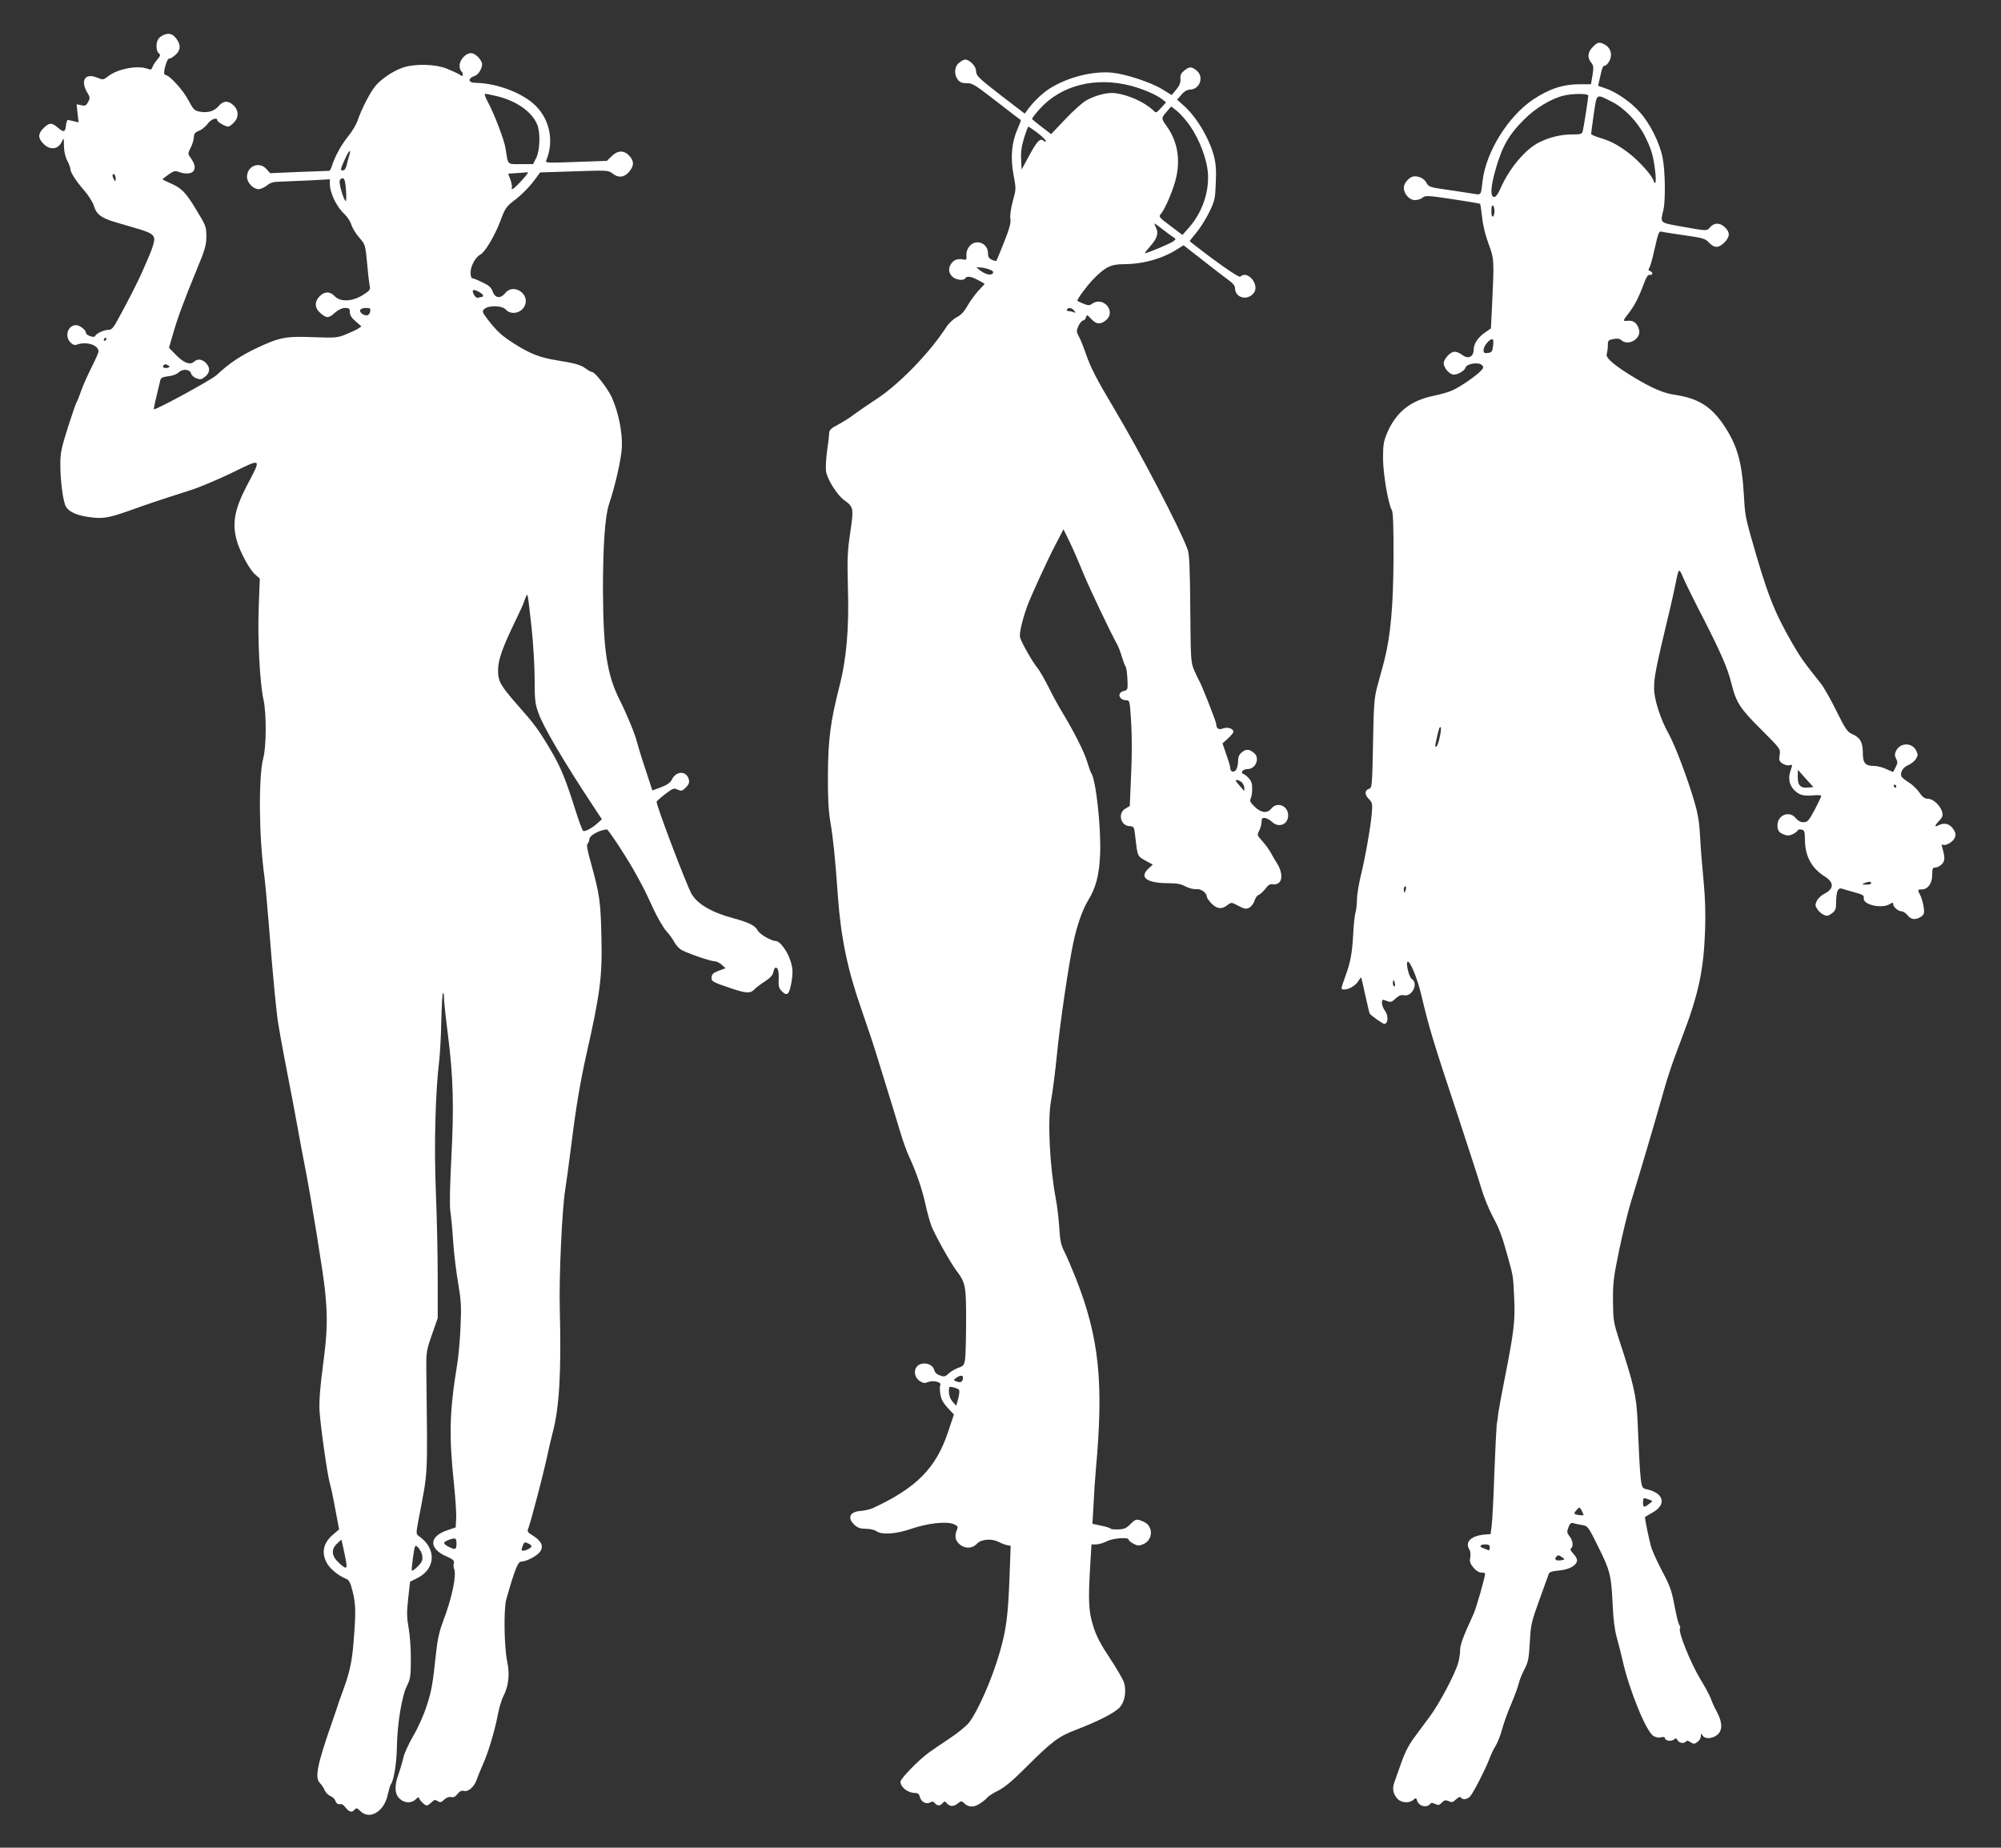 <?xml version="1.0" standalone="no"?>
<!DOCTYPE svg PUBLIC "-//W3C//DTD SVG 20010904//EN"
 "http://www.w3.org/TR/2001/REC-SVG-20010904/DTD/svg10.dtd">
<svg version="1.0" xmlns="http://www.w3.org/2000/svg"
 width="1280pt" height="1182pt" viewBox="0 0 1280 1182"
 preserveAspectRatio="xMidYMid meet">
<rect x="0" y="0" width="1280" height="1182" fill="#333333" stroke="none"/>
<g transform="translate(0,1182) scale(0.1,-0.1)"
fill="#ffffff" stroke="none">
<path d="M1051 11598 c-14 -5 -30 -16 -37 -26 -18 -23 -17 -77 1 -92 13 -11
12 -16 -9 -41 -14 -16 -27 -38 -31 -48 -5 -17 -10 -19 -31 -11 -62 24 -190 0
-251 -47 -32 -25 -34 -25 -73 -9 -77 31 -108 -20 -60 -99 16 -27 17 -33 4 -57
-12 -23 -19 -27 -44 -21 l-30 6 6 -58 7 -58 -29 7 c-16 4 -33 8 -39 9 -5 1
-11 -15 -13 -35 -4 -45 -14 -47 -54 -13 -38 32 -53 31 -89 -4 -37 -37 -37 -65
0 -102 45 -44 98 -34 120 22 8 20 10 14 10 -34 1 -37 8 -70 21 -94 11 -21 20
-45 20 -53 0 -22 35 -77 90 -140 26 -30 54 -74 61 -98 16 -53 47 -77 136 -103
38 -11 99 -29 136 -40 99 -28 120 -44 112 -85 -3 -18 -17 -59 -31 -91 -14 -32
-35 -80 -47 -108 -24 -55 -88 -181 -149 -292 -32 -60 -44 -73 -64 -73 -29 0
-80 -24 -86 -40 -4 -14 -58 5 -58 20 0 19 -40 50 -63 50 -53 0 -76 -71 -36
-111 15 -15 27 -19 42 -13 62 21 137 -3 137 -45 0 -8 -20 -53 -44 -100 -24
-48 -54 -115 -67 -151 -12 -36 -26 -69 -30 -75 -4 -5 -28 -77 -55 -160 -40
-127 -48 -162 -48 -230 -1 -109 18 -250 37 -278 21 -33 72 -55 148 -65 86 -12
122 -6 253 40 119 43 215 75 391 131 61 19 183 71 272 114 190 93 187 96 93
-82 -79 -151 -96 -240 -66 -351 19 -71 83 -190 119 -220 l29 -25 -7 -182 c-8
-200 7 -490 31 -595 19 -86 18 -301 -2 -372 -31 -114 -28 -506 7 -754 5 -39
18 -180 29 -315 25 -322 48 -562 61 -636 11 -70 52 -289 79 -425 10 -52 31
-160 45 -240 14 -80 35 -190 46 -245 43 -222 118 -687 128 -790 18 -177 15
-268 -13 -480 -19 -145 -25 -225 -22 -290 6 -99 50 -410 66 -465 6 -19 22 -93
35 -165 l24 -129 -34 -29 c-67 -55 -82 -119 -43 -188 21 -37 74 -80 122 -99
19 -7 27 -23 42 -82 20 -81 21 -134 6 -318 -10 -130 -25 -198 -68 -315 -14
-38 -35 -97 -45 -130 -11 -33 -25 -73 -31 -90 -89 -256 -105 -338 -72 -371 11
-11 25 -32 31 -47 7 -15 24 -32 37 -37 13 -5 27 -18 31 -29 6 -19 17 -26 38
-22 5 1 18 -10 29 -24 22 -28 40 -32 57 -11 10 12 16 10 36 -10 59 -59 153 -3
175 104 7 31 16 62 20 67 19 24 38 139 39 243 2 142 32 326 65 389 21 43 24
61 24 168 1 66 -6 156 -14 200 -12 67 -13 98 -3 188 l12 108 49 25 c116 59
120 189 9 266 -20 14 -20 17 -6 94 65 344 60 245 52 979 -1 103 1 117 36 217
l37 106 0 254 c0 139 -5 389 -12 555 -12 301 -3 635 22 843 5 41 11 153 13
248 2 95 7 175 10 179 4 3 7 -10 7 -30 0 -20 11 -125 25 -234 34 -268 40 -454
22 -793 -9 -182 -12 -305 -6 -340 5 -30 13 -118 18 -195 5 -77 20 -196 32
-265 18 -107 21 -147 15 -275 -3 -82 -13 -190 -21 -240 -50 -305 -54 -455 -21
-769 9 -88 16 -186 14 -218 l-3 -59 -55 -19 c-118 -40 -118 -118 -1 -168 40
-18 48 -25 44 -42 -3 -11 -2 -28 2 -37 17 -39 -15 -190 -70 -333 -23 -60 -36
-116 -44 -190 -23 -216 -30 -257 -62 -354 -18 -56 -55 -140 -85 -190 -29 -50
-58 -113 -64 -141 -6 -27 -20 -74 -30 -103 -28 -74 -26 -127 5 -157 30 -31 77
-33 105 -5 11 11 20 16 20 10 0 -13 37 -50 50 -50 6 0 19 9 30 20 17 17 23 18
40 8 16 -10 23 -9 42 10 15 13 31 19 44 16 15 -4 27 2 41 20 14 18 26 23 42
19 28 -7 66 28 82 76 7 20 24 63 39 96 33 73 75 212 95 318 8 42 24 96 36 118
33 65 41 140 23 222 -19 92 -23 337 -5 397 54 190 74 240 95 240 35 1 103 37
122 65 22 34 8 66 -45 100 -38 23 -40 27 -30 52 16 44 88 317 115 438 13 61
30 135 38 165 44 162 57 387 47 790 -6 207 14 638 34 765 8 50 26 182 40 295
30 241 57 398 95 570 90 397 104 507 97 764 -5 222 -12 265 -67 466 -23 81
-29 115 -21 123 6 6 11 19 11 28 0 24 63 59 112 63 9 1 137 -194 188 -289 56
-103 51 -93 108 -216 27 -58 65 -124 84 -145 20 -21 42 -53 51 -70 9 -17 28
-39 43 -49 32 -20 189 -75 218 -75 11 0 30 -10 43 -22 l24 -22 -43 -16 c-33
-12 -44 -21 -46 -40 -3 -28 3 -32 129 -74 91 -31 120 -32 144 -6 10 11 40 34
67 51 35 23 51 40 55 60 3 16 9 29 14 29 16 0 22 -24 20 -76 -2 -42 2 -57 19
-74 33 -33 46 -25 59 37 16 79 14 115 -9 174 -20 53 -64 109 -86 109 -30 0
-105 43 -118 69 -16 30 -58 51 -156 77 -140 38 -232 92 -268 159 -38 72 -222
558 -222 586 0 3 24 25 54 48 49 38 56 41 80 30 24 -11 30 -10 53 13 20 20 24
32 19 52 -14 56 -81 56 -108 -1 -9 -19 -30 -34 -69 -49 l-56 -21 -46 141 c-26
77 -49 155 -53 171 -11 46 -62 171 -109 265 -83 165 -106 320 -108 705 0 284
13 473 39 550 41 123 78 288 82 364 4 95 -21 221 -64 318 -25 56 -108 163
-126 163 -6 0 -23 9 -39 21 -36 26 -69 35 -188 54 -108 18 -168 41 -266 103
-84 53 -113 79 -171 153 -41 54 -42 57 -25 73 27 24 113 22 136 -4 32 -36 97
-25 120 21 40 76 -70 151 -123 84 -30 -37 -65 -33 -80 9 -10 28 -24 40 -67 60
-29 15 -59 26 -64 26 -6 0 -11 16 -11 36 0 41 31 99 62 115 31 16 92 119 129
216 31 83 36 91 98 138 36 28 86 78 111 111 l45 61 218 7 c210 7 218 7 244
-13 38 -31 76 -27 107 10 33 38 33 69 1 103 -33 36 -75 35 -113 -4 l-30 -29
-197 -7 c-193 -7 -198 -7 -190 12 49 119 23 253 -65 344 -80 83 -250 148 -387
150 -50 0 -53 29 -5 45 26 8 53 60 44 84 -10 30 -46 61 -69 61 -34 0 -73 -43
-73 -79 0 -16 5 -33 10 -36 6 -3 10 -13 10 -21 0 -13 -3 -13 -22 0 -13 8 -50
25 -83 38 -76 29 -205 31 -280 5 -63 -22 -142 -76 -176 -120 -33 -41 -86 -144
-110 -214 -9 -28 -38 -77 -64 -108 -44 -55 -82 -124 -103 -190 -5 -16 -13 -29
-18 -28 -5 0 -92 -3 -193 -7 l-183 -8 -23 26 c-45 52 -125 21 -125 -50 0 -36
40 -78 74 -78 13 0 37 11 53 23 22 19 41 24 88 25 33 1 117 5 188 8 l127 7 0
-29 c0 -59 44 -149 94 -194 18 -17 38 -48 44 -69 7 -21 29 -58 51 -82 38 -44
38 -45 50 -169 6 -69 14 -134 17 -146 4 -16 -5 -27 -46 -52 -68 -42 -142 -45
-179 -7 -29 32 -65 32 -96 0 -35 -35 -33 -76 6 -109 39 -33 51 -33 92 4 22 19
46 30 65 30 25 0 30 -4 30 -27 0 -19 11 -37 37 -59 l37 -32 -24 -16 c-13 -8
-48 -24 -78 -36 -51 -21 -67 -22 -205 -17 -180 7 -217 -1 -366 -71 -104 -50
-174 -97 -254 -172 -34 -31 -392 -226 -401 -218 -2 3 14 74 41 184 4 17 14 22
50 27 27 2 56 13 68 25 27 25 73 20 80 -9 3 -10 18 -24 33 -29 23 -9 33 -8 53
8 34 25 38 58 10 88 -25 27 -55 31 -78 10 -25 -23 -65 -8 -114 42 l-46 47 23
80 c30 106 71 217 150 409 58 140 66 168 66 224 0 61 -3 69 -65 171 -67 111
-94 139 -170 171 -25 11 -45 21 -45 23 0 2 17 16 39 31 32 23 42 25 65 16 44
-16 84 -12 96 9 11 22 6 43 -21 82 -18 25 -18 27 1 65 11 21 20 51 20 66 0 22
7 31 34 42 18 7 43 28 55 45 21 29 61 43 61 21 0 -10 52 -40 70 -40 6 0 22 11
35 25 33 32 33 78 0 110 -33 33 -67 32 -97 -4 -28 -33 -70 -45 -122 -35 -32 6
-40 14 -72 75 -33 63 -121 159 -145 159 -5 0 -9 7 -9 16 0 28 23 94 31 89 4
-3 21 7 38 21 36 30 40 63 11 104 -23 32 -46 41 -79 28z m2127 -393 c125 -30
224 -99 258 -181 22 -51 18 -167 -6 -214 l-20 -40 -79 0 c-89 0 -80 -9 -97
100 -8 54 -71 218 -112 295 -17 31 -25 55 -19 55 7 0 40 -7 75 -15z m-946
-387 c-6 -18 -13 -45 -16 -60 -4 -16 -13 -28 -21 -28 -20 0 -19 3 11 71 29 63
43 72 26 17z m1137 -115 c-26 -35 -83 -93 -92 -93 -4 0 -6 4 -3 9 3 5 -1 27
-8 49 l-15 41 57 4 c31 2 61 4 66 5 5 1 3 -6 -5 -15z m-2629 -26 c0 -18 -2
-19 -10 -7 -13 20 -13 43 0 35 6 -3 10 -16 10 -28z m1464 -9 c10 -31 15 -139
7 -134 -14 9 -44 113 -38 131 8 18 26 20 31 3z m886 -738 c0 -6 -4 -10 -9 -10
-5 0 -16 -2 -23 -5 -15 -6 -42 38 -31 49 8 7 63 -22 63 -34z m-722 -102 c-4
-27 -26 -34 -52 -15 -25 18 -12 37 25 37 26 0 30 -3 27 -22z m-1688 -178 c0
-5 -5 -10 -11 -10 -5 0 -7 5 -4 10 3 6 8 10 11 10 2 0 4 -4 4 -10z m398 -169
c10 -6 9 -10 -7 -14 -21 -5 -36 5 -24 17 8 8 15 7 31 -3z m2322 -1672 c11
-102 20 -252 20 -335 0 -132 3 -157 25 -217 29 -84 163 -312 347 -590 l58 -88
-28 -25 c-36 -33 -80 -56 -92 -49 -5 3 -28 65 -51 138 -63 200 -96 279 -165
393 -70 117 -97 154 -201 271 -113 129 -128 156 -127 227 1 67 27 141 115 323
27 56 49 104 49 107 0 2 5 17 12 33 14 34 12 41 38 -188z m-480 -5864 c0 -39
-8 -42 -50 -20 -37 19 -38 30 -2 43 46 17 52 14 52 -23z m-706 -117 c9 -47 -2
-48 -48 -4 -46 43 -49 85 -9 122 l27 25 12 -53 c6 -29 15 -70 18 -90z m1186
101 c0 -11 -34 -29 -53 -29 -13 0 -13 5 -4 29 9 26 13 28 34 18 13 -5 23 -14
23 -18z m-702 -48 c5 -14 6 -36 1 -47 -7 -20 -58 -68 -65 -61 -2 2 2 40 8 85
11 76 13 81 29 66 10 -9 22 -28 27 -43z"/>
<path d="M10190 11521 c-34 -34 -38 -68 -12 -101 16 -19 17 -30 9 -81 l-10
-58 -66 0 c-110 1 -199 -28 -303 -97 -160 -107 -302 -335 -324 -520 -11 -96
-8 -92 -61 -83 -27 4 -101 16 -166 25 -112 16 -119 19 -133 46 -14 27 -53 45
-84 39 -27 -5 -60 -44 -60 -71 0 -41 35 -80 72 -80 17 0 39 7 49 16 16 14 32
14 190 -10 94 -14 174 -28 177 -30 2 -3 8 -42 13 -88 5 -50 22 -117 41 -168
36 -95 36 -107 23 -383 l-8 -158 -33 -23 c-49 -33 -76 -72 -77 -112 -1 -48
-36 -64 -74 -34 -14 11 -36 20 -48 20 -24 0 -59 -34 -69 -66 -7 -24 24 -69 54
-79 24 -8 77 19 85 44 8 25 83 36 104 16 13 -13 12 -17 -5 -36 -30 -33 -136
-106 -185 -127 -24 -11 -79 -26 -122 -35 -147 -30 -240 -107 -296 -242 -21
-51 -24 -75 -24 -160 1 -100 33 -289 57 -330 7 -14 11 -106 10 -300 -1 -314
-19 -507 -60 -665 -14 -52 -35 -129 -46 -170 -17 -64 -21 -117 -25 -357 -5
-259 -7 -283 -23 -288 -31 -10 -33 -36 -5 -65 24 -25 25 -31 20 -96 -9 -93
-41 -277 -71 -399 -13 -55 -24 -123 -24 -150 0 -28 -4 -65 -9 -83 -6 -18 -12
-81 -15 -140 -6 -116 -17 -176 -48 -262 -33 -92 -33 -90 -8 -90 30 0 76 28 91
57 7 12 14 21 16 19 2 -2 14 -54 27 -115 14 -62 26 -114 28 -116 22 -22 84
-65 93 -65 24 0 28 51 6 81 -12 16 -21 39 -21 53 0 23 2 24 30 13 26 -10 33
-8 57 15 21 19 35 25 54 21 53 -10 94 76 50 104 -17 11 -39 98 -28 110 14 14
62 -100 88 -209 50 -211 77 -301 219 -728 75 -228 150 -458 165 -510 15 -52
47 -131 70 -175 48 -90 63 -130 100 -265 35 -126 34 -116 41 -265 7 -143 -2
-218 -61 -515 -18 -91 -36 -188 -40 -215 -3 -28 -8 -64 -11 -80 -2 -17 -9
-156 -15 -310 -5 -154 -13 -305 -17 -335 l-7 -54 -40 -3 c-85 -8 -126 -48 -96
-95 7 -11 9 -33 6 -52 -5 -26 -1 -39 20 -64 16 -20 36 -32 51 -32 13 0 24 -3
24 -6 0 -23 -56 -219 -74 -259 -69 -150 -86 -197 -86 -233 0 -21 -6 -59 -13
-83 -23 -75 -118 -254 -178 -336 -32 -43 -79 -107 -105 -142 -32 -43 -59 -96
-81 -160 -19 -53 -39 -110 -45 -127 -13 -38 -6 -72 22 -102 25 -26 75 -29 101
-6 16 14 18 14 24 -5 12 -38 66 -49 86 -18 4 5 16 4 29 -3 19 -10 26 -9 43 8
16 17 24 18 43 10 20 -10 28 -8 48 11 15 14 26 19 31 12 10 -17 40 -13 59 7
22 25 98 174 122 237 10 28 28 66 40 85 13 19 32 68 43 109 11 41 38 115 60
165 21 50 42 107 46 126 4 19 20 60 36 90 25 48 29 70 35 175 6 112 10 129 61
270 30 83 57 157 60 166 3 12 21 18 65 22 64 6 110 30 116 62 2 9 -8 30 -23
45 -17 18 -23 30 -16 34 17 11 13 51 -9 78 -17 22 -18 29 -7 57 9 25 16 31 32
27 11 -4 36 -9 56 -12 36 -6 39 -10 103 -140 76 -152 83 -182 92 -372 4 -91
13 -160 26 -207 11 -38 28 -106 38 -150 43 -189 149 -449 196 -480 15 -9 34
-13 49 -9 15 4 25 2 25 -4 0 -17 40 -25 56 -11 13 11 18 10 25 -4 11 -19 44
-23 54 -7 4 6 15 4 29 -5 19 -13 25 -13 44 1 12 8 22 25 22 37 1 20 2 20 11 5
14 -24 60 -23 93 3 35 27 35 79 0 145 -15 27 -33 66 -40 87 -7 21 -38 77 -67
125 -62 101 -146 310 -130 326 3 2 0 14 -7 25 -6 12 -19 68 -30 126 -16 86
-28 122 -74 207 -30 57 -62 126 -71 153 -14 42 -46 198 -42 201 1 1 23 13 50
29 91 52 69 126 -44 149 -35 7 -35 12 -54 438 -7 156 -23 229 -117 515 -37
115 -39 129 -40 250 -1 114 3 150 40 328 23 110 57 250 76 310 51 164 139 462
181 610 58 205 73 249 140 426 110 287 142 434 152 694 4 111 1 210 -10 325
-9 91 -19 217 -22 280 -4 85 -13 142 -36 220 -42 145 -124 363 -165 436 -53
94 -94 224 -93 291 0 76 10 125 104 518 13 55 29 127 35 160 19 94 20 94 49
25 16 -36 73 -153 129 -260 111 -218 153 -314 177 -410 30 -123 55 -162 190
-296 125 -125 125 -125 119 -164 -5 -33 -3 -40 19 -55 15 -9 34 -14 45 -10 19
5 19 4 6 -34 -17 -50 -9 -93 24 -126 31 -31 59 -39 123 -33 27 3 49 1 49 -4 0
-5 -19 -45 -42 -89 -38 -70 -46 -79 -72 -79 -18 0 -35 9 -48 25 -40 52 -118
22 -118 -45 0 -33 10 -47 43 -59 22 -9 35 -7 58 4 16 9 29 19 29 24 0 4 10 6
23 4 20 -4 22 -10 23 -71 2 -101 43 -176 125 -228 63 -39 62 -80 -2 -112 -18
-9 -40 -30 -47 -45 -12 -24 -11 -32 3 -53 9 -14 27 -30 41 -36 20 -10 29 -8
52 9 23 17 27 28 27 69 1 72 12 97 38 89 12 -4 49 -15 82 -24 51 -14 60 -19
57 -37 -6 -42 115 -69 166 -38 18 12 22 12 22 1 0 -19 33 -47 54 -47 10 0 27
-11 38 -25 22 -29 54 -32 87 -9 20 15 22 22 16 63 -4 25 -13 58 -21 73 -19 36
-18 38 9 38 39 0 67 39 67 93 0 40 3 47 20 47 11 0 30 10 41 21 21 21 22 42 3
108 -5 17 -4 22 4 17 13 -8 52 10 69 33 18 23 16 45 -8 75 -22 28 -56 34 -90
16 -27 -15 -24 -1 7 31 19 20 24 32 18 53 -10 41 -57 86 -91 86 -21 1 -35 10
-55 40 -15 22 -45 51 -67 64 -22 14 -42 30 -46 36 -14 23 5 60 39 74 19 8 42
26 51 40 14 21 15 29 3 53 -26 55 -104 54 -130 -2 -9 -19 -8 -31 1 -49 11 -19
10 -29 -3 -54 l-16 -31 -43 19 c-23 11 -58 20 -78 20 -58 0 -73 18 -73 88 -1
67 -18 95 -72 118 -26 11 -42 35 -97 146 -36 74 -81 152 -99 175 -108 135
-131 168 -181 254 -120 208 -163 319 -269 694 -33 120 -36 137 -43 260 -12
213 -44 322 -133 452 -80 116 -163 166 -312 188 -66 9 -143 42 -248 105 -132
79 -193 130 -184 155 3 11 7 36 7 55 0 31 3 35 35 41 25 5 40 3 51 -7 44 -40
128 8 114 66 -11 42 -36 62 -72 58 -35 -4 -34 -2 8 52 35 46 65 104 93 182 17
46 28 62 40 60 20 -4 21 17 1 24 -11 4 -12 10 -6 18 6 7 19 52 30 101 32 139
31 137 55 132 11 -3 77 -13 146 -23 113 -16 128 -20 152 -46 34 -36 62 -36 99
1 35 36 37 64 4 96 -31 31 -69 32 -95 2 -23 -26 -12 -27 -207 8 -114 21 -113
19 -93 100 15 60 12 256 -5 338 -19 94 -81 218 -145 289 -57 65 -153 131 -221
153 l-46 16 8 37 c18 81 22 92 35 92 7 0 20 13 29 30 25 49 3 98 -53 115 -17
5 -29 -1 -52 -24z m-30 -313 c0 -16 -28 -194 -35 -225 -5 -21 -11 -23 -68 -23
-72 0 -146 -18 -212 -51 -88 -44 -191 -167 -246 -293 -16 -37 -30 -56 -41 -56
-26 0 -23 62 7 169 43 153 84 226 184 326 72 73 175 135 256 154 62 14 155 13
155 -1z m151 -39 c80 -40 166 -130 211 -220 42 -84 54 -124 66 -226 8 -67 1
-97 -12 -55 -10 31 -90 120 -151 168 -71 55 -121 82 -193 103 -29 9 -53 19
-54 24 0 4 8 61 17 127 21 137 12 131 116 79z m-751 -699 c0 -16 -4 -32 -10
-35 -6 -4 -10 10 -10 35 0 25 4 39 10 35 6 -3 10 -19 10 -35z m-9 -862 c-5
-38 -9 -43 -33 -46 -23 -3 -28 1 -28 19 0 24 36 69 55 69 8 0 9 -14 6 -42z
m-341 -2502 c-6 -31 -16 -58 -21 -61 -11 -8 -11 -2 2 55 13 59 18 74 25 67 3
-3 1 -30 -6 -61z m2360 -324 c-51 -6 -70 12 -70 66 l1 47 49 -55 50 -55 -30
-3z m560 8 c0 -5 -2 -10 -4 -10 -3 0 -8 5 -11 10 -3 6 -1 10 4 10 6 0 11 -4
11 -10z m-160 -620 c0 -5 -15 -10 -32 -9 -28 0 -30 2 -13 9 28 12 45 12 45 0z
m-2977 -40 c-3 -11 -7 -20 -9 -20 -2 0 -4 9 -4 20 0 11 4 20 9 20 5 0 7 -9 4
-20z m-70 -600 c3 -11 1 -20 -4 -20 -5 0 -9 9 -9 20 0 11 2 20 4 20 2 0 6 -9
9 -20z m1634 -3306 c16 -5 15 -8 -7 -24 -34 -26 -40 -25 -40 10 0 21 4 28 15
25 8 -3 23 -8 32 -11z m-427 -95 c0 -3 -13 -4 -30 -1 -35 5 -36 9 -13 34 16
18 17 18 30 -4 7 -13 12 -26 13 -29z m-600 -210 c0 -13 -5 -19 -12 -15 -7 3
-21 9 -30 12 -28 10 -21 24 12 24 24 0 30 -4 30 -21z m465 -63 c17 -12 16 -14
-13 -18 -30 -4 -43 8 -25 25 9 10 17 9 38 -7z"/>
<path d="M6136 11419 c-32 -25 -35 -75 -8 -110 14 -16 28 -22 56 -21 32 1 52
-10 149 -85 168 -130 192 -148 196 -150 3 -2 -5 -24 -17 -51 -41 -92 -50 -188
-28 -304 16 -84 16 -89 -5 -164 -13 -47 -19 -91 -16 -112 5 -26 -5 -62 -40
-151 -25 -64 -48 -118 -50 -120 -1 -2 -14 1 -28 7 -19 9 -25 19 -25 42 0 66
-79 95 -120 43 -13 -17 -20 -38 -18 -57 2 -23 -1 -30 -12 -27 -37 8 -64 2 -81
-20 -24 -31 -24 -60 1 -87 22 -23 74 -30 85 -12 10 16 37 12 80 -11 22 -12 41
-22 43 -24 1 -1 -15 -20 -37 -42 -21 -23 -53 -66 -71 -97 -22 -40 -43 -62 -71
-76 -22 -12 -51 -39 -66 -63 -106 -164 -303 -367 -448 -461 -49 -32 -112 -75
-140 -96 -27 -21 -75 -51 -105 -67 -43 -22 -55 -34 -56 -53 0 -14 -6 -65 -13
-113 -7 -48 -10 -107 -7 -132 8 -52 70 -150 114 -183 63 -45 64 -52 41 -207
-18 -123 -20 -167 -15 -356 8 -259 -9 -454 -55 -632 -57 -225 -71 -334 -73
-557 -1 -153 3 -232 16 -310 18 -106 31 -234 48 -475 19 -264 62 -469 148
-715 35 -102 77 -225 92 -275 110 -355 136 -440 160 -521 15 -50 39 -118 54
-150 46 -99 86 -214 106 -309 11 -49 28 -110 37 -135 19 -52 121 -235 157
-283 63 -84 66 -99 66 -320 0 -112 -3 -224 -6 -249 -6 -40 -10 -46 -43 -58
-20 -7 -48 -23 -62 -36 -22 -21 -29 -23 -56 -13 -20 6 -33 19 -37 35 -13 48
-93 57 -117 13 -15 -29 -4 -65 26 -85 21 -13 30 -14 53 -5 32 13 88 -1 77 -20
-4 -6 -4 -31 0 -56 5 -33 17 -56 47 -89 l40 -43 -37 -110 c-77 -233 -202 -359
-482 -489 -18 -8 -53 -16 -79 -18 -69 -5 -86 -45 -38 -89 21 -19 38 -25 74
-25 25 0 55 -7 66 -15 33 -25 126 -19 224 15 104 36 224 49 270 30 23 -9 29
-17 24 -29 -18 -43 -16 -70 9 -95 35 -35 85 -35 117 -1 27 29 94 34 138 11 15
-8 38 -17 52 -20 l25 -5 -7 -193 c-10 -260 -21 -341 -62 -485 -49 -172 -142
-383 -199 -455 -17 -21 -71 -65 -121 -98 -50 -33 -111 -75 -135 -92 -68 -50
-181 -167 -181 -186 1 -36 48 -72 93 -72 18 0 27 -7 31 -25 8 -32 40 -49 65
-36 14 8 22 7 31 -4 16 -19 34 -19 50 0 11 13 14 13 24 2 20 -25 44 -26 70 -6
24 19 27 19 42 5 27 -28 61 -30 99 -6 19 12 41 29 48 38 6 9 39 31 72 47 43
22 92 63 175 146 171 171 210 200 325 244 136 52 245 107 277 142 33 35 45
105 28 160 -7 21 -48 91 -91 156 -59 89 -86 140 -106 205 -30 95 -33 163 -18
405 l7 117 29 0 c17 0 47 9 69 20 41 21 140 28 140 10 0 -5 14 -17 31 -26 26
-13 36 -14 61 -3 66 27 67 118 2 145 -45 19 -48 18 -84 -17 -24 -25 -40 -32
-76 -33 -25 -1 -47 1 -50 5 -2 4 -29 13 -60 19 l-56 12 7 121 c3 67 10 169 15
227 51 556 21 843 -127 1220 -25 63 -58 140 -73 170 -23 45 -29 72 -34 155 -3
55 -13 138 -22 185 -40 213 -54 507 -30 633 9 48 26 179 37 290 19 198 76 584
106 722 23 108 58 206 93 264 50 81 71 161 77 291 8 169 -27 487 -57 525 -4 6
-15 37 -25 70 -17 60 -83 191 -158 315 -22 36 -62 108 -88 161 -27 53 -59 110
-72 125 -33 40 -104 165 -112 197 -6 24 14 111 47 202 25 67 130 296 179 389
l52 100 39 -80 c21 -43 61 -135 89 -204 42 -102 170 -370 217 -456 6 -10 19
-44 28 -74 9 -30 20 -60 25 -65 4 -6 9 -41 11 -79 3 -67 2 -70 -22 -76 -47
-11 -34 -59 16 -60 19 0 21 -7 27 -97 9 -124 9 -260 0 -439 l-6 -140 -28 -17
c-51 -29 -31 -110 27 -112 28 -2 29 -4 36 -66 16 -135 11 -124 79 -162 l33
-18 -27 -25 c-62 -57 -12 -94 128 -94 52 0 80 -5 109 -21 22 -11 51 -19 70
-17 30 3 66 -24 66 -50 0 -5 13 -24 29 -41 34 -36 67 -40 103 -11 25 19 25 19
70 -5 38 -20 48 -22 69 -12 13 7 28 27 34 45 5 17 17 34 26 37 10 3 29 21 43
39 19 26 31 32 49 29 14 -3 31 2 41 13 21 21 15 73 -14 119 -11 17 -29 47 -40
68 -11 21 -36 55 -55 76 -34 37 -35 40 -20 67 8 16 15 41 15 56 0 22 4 27 22
25 11 -1 31 -12 44 -24 43 -42 104 -18 104 41 0 61 -69 90 -107 44 -26 -33
-66 -29 -107 11 -28 27 -33 38 -26 52 6 10 10 38 10 64 0 35 -6 51 -25 70 -13
14 -29 25 -34 25 -6 0 -8 7 -5 15 4 8 18 15 34 15 52 0 81 69 43 102 -31 26
-51 28 -77 7 -20 -16 -26 -30 -26 -58 0 -20 -6 -45 -13 -56 -15 -19 -37 -13
-37 11 0 8 -11 47 -25 86 l-25 72 35 32 c19 17 35 37 35 42 0 21 -37 33 -66
22 -28 -11 -44 -1 -44 28 0 15 -97 260 -109 277 -4 6 -18 35 -31 65 -23 53
-23 64 -26 395 -2 268 -6 349 -17 380 -49 134 -300 615 -466 894 -117 196
-156 272 -186 361 -14 41 -34 90 -44 108 -16 31 -16 36 -2 68 9 18 22 33 29
34 8 0 16 9 19 20 5 18 7 18 33 -10 33 -35 58 -38 94 -9 69 55 -17 158 -89
105 -16 -11 -24 -11 -54 1 -20 8 -38 17 -39 18 -6 6 56 91 99 136 76 79 114
99 195 99 124 0 248 34 345 96 l40 25 132 -103 c72 -57 146 -113 164 -126 20
-14 33 -31 33 -45 1 -62 77 -83 119 -33 43 52 -39 152 -85 106 -9 -9 -166 102
-323 226 -2 2 15 24 38 51 23 26 60 84 83 129 38 77 41 89 45 191 4 81 1 124
-11 172 -30 116 -114 257 -198 329 l-38 34 26 31 c18 22 37 33 58 34 63 3 89
83 40 122 -33 26 -45 26 -78 0 -21 -17 -27 -29 -25 -54 2 -23 -5 -41 -26 -67
l-30 -36 -62 38 c-72 44 -232 96 -318 105 -125 12 -286 -29 -400 -101 -48 -31
-101 -81 -141 -135 l-19 -26 -155 119 c-138 107 -155 123 -156 151 -1 20 -11
39 -28 54 -33 28 -46 29 -80 2z m1099 -148 c77 -20 168 -60 202 -88 l22 -18
-29 -32 c-34 -37 -34 -38 -52 -20 -54 52 -156 99 -243 111 -50 7 -131 -14
-189 -48 -24 -14 -84 -68 -133 -120 l-89 -94 -59 45 c-33 25 -61 48 -63 52 -1
4 20 32 48 63 136 152 357 209 585 149z m380 -260 c57 -84 103 -204 111 -289
12 -123 -34 -260 -119 -356 l-43 -49 -77 58 c-70 52 -76 59 -63 74 29 32 86
167 101 241 26 120 4 231 -62 323 -37 52 -37 50 10 104 l19 22 39 -31 c22 -18
60 -61 84 -97z m-978 -41 c29 -23 53 -46 53 -52 0 -7 -5 -6 -15 2 -22 18 -42
-3 -95 -102 l-45 -83 -3 65 c-3 47 3 85 19 138 12 39 25 72 27 72 3 0 29 -18
59 -40z m804 -620 c28 -22 58 -44 67 -49 15 -9 15 -11 -3 -25 -18 -14 -166
-76 -181 -76 -3 0 12 20 34 45 45 51 55 84 36 120 -7 14 -11 25 -8 25 2 0 27
-18 55 -40z m-1114 -253 c23 -8 30 -16 24 -25 -10 -16 -47 -8 -81 18 l-25 20
25 -1 c14 0 39 -6 57 -12z m544 -264 c12 -15 12 -16 -4 -10 -10 4 -25 7 -33 7
-9 0 -12 5 -9 10 9 15 31 12 46 -7z m1073 -3019 c9 -8 16 -25 16 -36 0 -12 -1
-19 -2 -17 -2 2 -16 19 -32 37 -22 24 -26 32 -14 32 9 0 24 -7 32 -16z m-1784
-3806 c0 -26 -14 -36 -39 -26 -23 8 -24 9 -5 23 24 18 44 19 44 3z m-26 -78
c5 -5 3 -28 -4 -56 l-13 -47 -24 27 c-15 17 -23 40 -23 63 0 33 1 35 28 28 15
-3 31 -10 36 -15z"/>
</g>
</svg>

